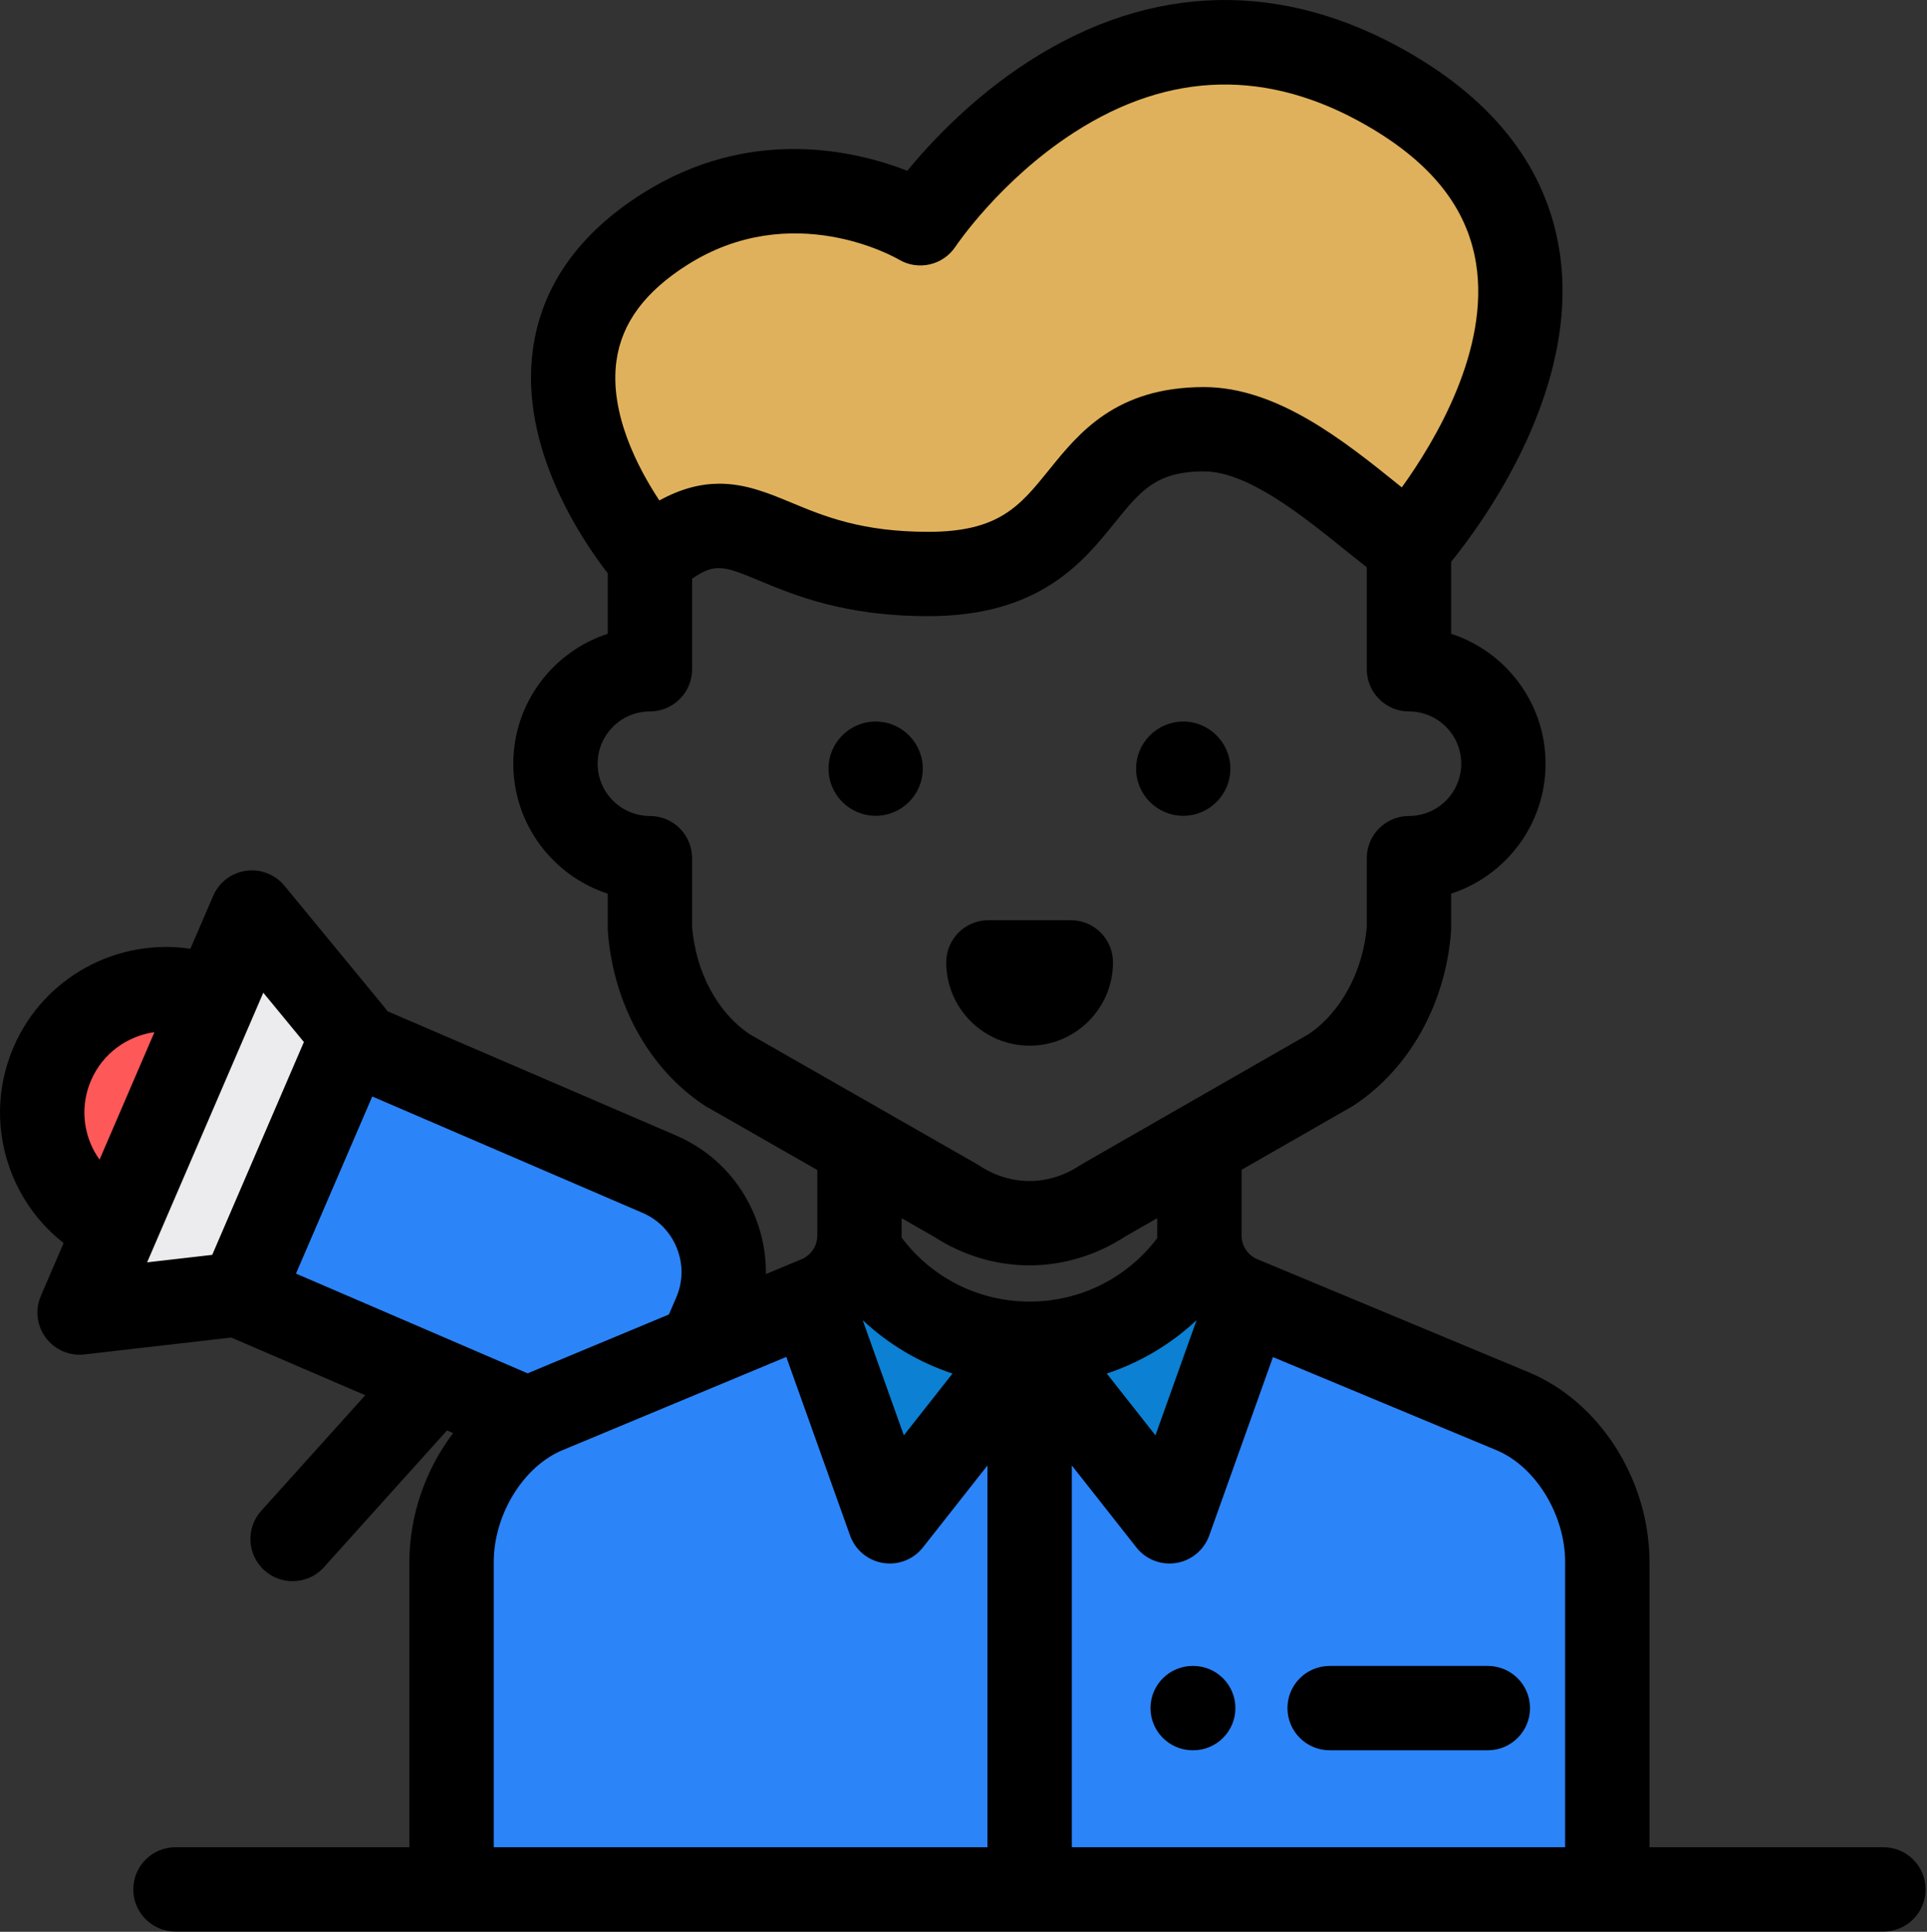 <?xml version="1.0" encoding="UTF-8"?> <svg xmlns="http://www.w3.org/2000/svg" width="746" height="748" viewBox="0 0 746 748" fill="none"><rect x="0" y="0" width="746" height="748" fill="#333333" stroke="none"/> <path d="M135.576 403.119L255.294 454.677C276.088 463.632 285.772 487.972 276.819 508.764L266.935 531.717C257.98 552.511 233.64 562.195 212.847 553.242L93.129 501.685L135.576 403.119Z" fill="#2C84F9"></path> <path d="M45.256 474.695C21.008 464.251 9.816 436.128 20.258 411.878C30.7 387.628 58.825 376.437 83.075 386.879" fill="#FF5859"></path> <path d="M136.574 400.801L97.517 353.344L30.814 508.234L93.408 501.029L136.574 400.801Z" fill="#ECEBED"></path> <path d="M585.582 546.45L480.518 502.673C472.393 499.289 466.629 492.128 464.885 483.73C451.004 505.705 426.517 520.312 398.604 520.312C370.611 520.312 346.059 505.62 332.201 483.539C330.506 492.019 324.718 499.262 316.531 502.675L211.467 546.451C189.27 555.701 174.812 580.839 174.812 604.884V731.59H622.237V604.884C622.237 580.837 607.777 555.697 585.582 546.45Z" fill="#2C84F9"></path> <path d="M332.202 483.539C330.507 492.019 324.72 499.262 316.532 502.675L313.988 503.734L344.46 589.084L398.605 520.312C370.61 520.312 346.062 505.622 332.202 483.539Z" fill="#0C80D3"></path> <path d="M465.012 483.539C466.709 492.019 472.495 499.262 480.683 502.675L483.226 503.734L452.755 589.084L398.609 520.312C426.603 520.312 451.153 505.622 465.012 483.539Z" fill="#0C80D3"></path> <path d="M251.601 216.154C251.601 216.154 180.964 137.022 257.48 88.684C307.317 57.202 356.295 86.455 356.295 86.455C356.295 86.455 431.254 -26.701 537.345 34.517C647.696 98.192 545.448 211.579 545.448 211.579C524.035 195.92 494.639 166.203 466.079 166.203C410.822 166.203 426.461 222.251 359.425 222.251C292.389 222.251 289.228 184.706 251.601 216.154Z" fill="#E0B15C"></path> <path d="M458.063 315.886C448.002 315.886 439.814 307.7 439.814 297.639C439.814 287.577 448.002 279.391 458.063 279.391C468.124 279.391 476.31 287.577 476.31 297.639C476.308 307.698 468.124 315.886 458.063 315.886Z" fill="black"></path> <path d="M338.989 315.886C328.928 315.886 320.742 307.7 320.742 297.639C320.742 287.577 328.928 279.391 338.989 279.391C349.05 279.391 357.237 287.577 357.237 297.639C357.236 307.698 349.05 315.886 338.989 315.886Z" fill="black"></path> <path d="M398.594 404.91C380.798 404.91 366.316 390.43 366.316 372.632C366.316 363.616 373.627 356.307 382.641 356.307H414.546C423.56 356.307 430.871 363.616 430.871 372.632C430.871 390.428 416.393 404.91 398.594 404.91Z" fill="black"></path> <path d="M729.134 715.265H638.564V604.884C638.564 573.062 619.359 542.839 591.866 531.381L486.802 487.606C483.066 486.05 480.652 482.429 480.652 478.381V452.961L523.325 428.494C523.622 428.322 523.914 428.142 524.2 427.953C545.566 413.844 559.595 388.75 561.73 360.828C561.763 360.416 561.777 359.998 561.777 359.584V346.031C582.977 339.136 598.342 319.186 598.342 295.716C598.342 272.245 582.975 252.297 561.777 245.4V217.542C574.714 201.572 612.083 150.053 603.689 96.969C598.723 65.558 579.148 39.788 545.508 20.377C496.485 -7.912 445.542 -6.726 398.194 23.808C376.414 37.852 360.339 55.046 351.241 66.127C330.879 58.204 290.276 48.661 248.766 74.882C224.018 90.516 209.738 110.777 206.329 135.102C200.976 173.271 225.227 209.039 235.28 221.975V245.4C214.08 252.295 198.715 272.245 198.715 295.716C198.715 319.186 214.082 339.134 235.28 346.031V359.584C235.28 359.998 235.296 360.416 235.327 360.828C237.471 388.864 251.402 413.958 272.594 427.953C272.887 428.147 273.183 428.329 273.49 428.503L316.407 453.037V478.379C316.407 482.426 313.993 486.047 310.257 487.604L296.504 493.334C296.602 485.879 295.23 478.397 292.383 471.243C286.694 456.947 275.816 445.737 261.754 439.683L149.976 391.548C149.716 391.173 149.473 390.787 149.179 390.429L110.123 342.972C106.504 338.576 100.863 336.387 95.223 337.183C89.587 337.983 84.774 341.661 82.524 346.887L73.703 367.372C45.603 363.153 17.023 378.125 5.265 405.422C-1.51 421.156 -1.755 438.584 4.579 454.501C8.848 465.226 15.767 474.39 24.635 481.307L15.82 501.778C13.517 507.129 14.237 513.301 17.714 517.975C20.814 522.145 25.687 524.559 30.809 524.559C31.429 524.559 32.054 524.525 32.679 524.453L89.529 517.912L141.395 540.248L101.129 585.006C95.101 591.709 95.646 602.031 102.346 608.062C105.467 610.868 109.37 612.249 113.26 612.249C117.727 612.249 122.179 610.426 125.402 606.843L173.048 553.881L175.427 554.906C164.827 568.874 158.485 586.613 158.485 604.885V715.266H67.92C58.906 715.266 51.595 722.576 51.595 731.591C51.595 740.607 58.906 747.916 67.92 747.916H729.134C738.148 747.916 745.459 740.607 745.459 731.591C745.459 722.573 738.148 715.265 729.134 715.265ZM238.657 139.639C240.702 125.057 249.71 112.903 266.201 102.488C306.605 76.966 346.333 99.541 347.927 100.472C355.414 104.943 365.093 102.741 369.908 95.472C370.079 95.218 387.091 69.819 415.886 51.252C452.799 27.451 490.917 26.579 529.188 48.661C554.183 63.083 567.997 80.522 571.423 101.975C576.759 135.388 555.602 170.778 542.677 188.719C542.244 188.371 541.809 188.021 541.37 187.667C520.467 170.833 494.458 149.882 466.081 149.882C431.982 149.882 417.635 167.664 406.105 181.952C394.874 195.872 386.758 205.93 359.425 205.93C333.536 205.93 319.116 199.933 306.393 194.642C297.632 190.999 288.724 187.294 278.524 187.294C271.505 187.294 263.872 189.049 255.26 193.786C246.905 181.144 235.813 159.924 238.657 139.639ZM290.185 400.44C277.712 391.994 269.429 376.547 267.927 358.926V332.283C267.927 323.267 260.616 315.958 251.602 315.958C240.441 315.958 231.362 306.877 231.362 295.717C231.362 284.558 240.443 275.477 251.602 275.477C260.616 275.477 267.927 268.167 267.927 259.152V224.102C276.857 217.763 280.707 219.324 293.858 224.792C307.852 230.611 327.019 238.581 359.427 238.581C402.368 238.581 419.216 217.7 431.516 202.456C441.541 190.033 447.591 182.533 466.081 182.533C482.944 182.533 503.985 199.48 520.891 213.097C523.717 215.372 526.452 217.57 529.125 219.667V259.153C529.125 268.169 536.436 275.478 545.45 275.478C556.611 275.478 565.691 284.559 565.691 295.719C565.691 306.878 556.609 315.959 545.45 315.959C536.436 315.959 529.125 323.269 529.125 332.284V358.925C527.642 376.189 519.06 392.009 506.595 400.447L418.949 450.703C418.652 450.875 418.36 451.054 418.074 451.243C405.833 459.326 391.224 459.326 378.983 451.243C378.691 451.051 378.394 450.867 378.088 450.693L290.185 400.44ZM34.917 442.428C31.809 434.615 31.926 426.059 35.253 418.336C39.753 407.886 49.282 401.147 59.799 399.655L38.538 449.026C37.096 446.995 35.86 444.801 34.917 442.428ZM82.156 485.893L56.962 488.79L101.924 384.386L117.643 403.486L82.156 485.893ZM114.579 493.148L144.112 424.568L248.838 469.67C254.89 472.275 259.58 477.121 262.044 483.317C264.512 489.511 264.433 496.254 261.826 502.304L258.951 508.979L205.19 531.381C204.887 531.509 204.59 531.648 204.287 531.779L114.579 493.148ZM382.282 715.265H191.14V604.884C191.14 586.484 202.579 567.842 217.748 561.52L304.397 525.415L329.088 594.573C331.086 600.17 335.966 604.235 341.83 605.195C342.71 605.338 343.59 605.409 344.465 605.409C349.419 605.409 354.164 603.149 357.289 599.182L382.283 567.439V715.263L382.282 715.265ZM333.982 511.184C343.966 520.546 355.81 527.579 368.741 531.853L349.904 555.781L333.982 511.184ZM349.022 479.175C349.027 478.909 349.052 478.648 349.052 478.379V471.701L361.457 478.793C372.916 486.236 385.721 489.956 398.527 489.956C411.336 489.956 424.146 486.232 435.607 478.787L447.999 471.681V478.381C447.999 478.714 448.028 479.04 448.035 479.37C436.325 494.864 418.224 503.987 398.605 503.987C378.889 503.987 360.727 494.792 349.022 479.175ZM463.235 511.175L447.31 555.779L428.467 531.846C441.399 527.571 453.249 520.537 463.235 511.175ZM414.932 567.435L439.927 599.182C443.052 603.151 447.797 605.409 452.752 605.409C453.625 605.409 454.506 605.338 455.386 605.195C461.25 604.237 466.13 600.168 468.128 594.573L492.799 525.475L579.308 561.52C594.475 567.839 605.914 586.482 605.914 604.884V715.265H414.932V567.435Z" fill="black"></path> <path d="M461.932 677.718H461.718C452.703 677.718 445.393 670.409 445.393 661.393C445.393 652.378 452.703 645.068 461.718 645.068H461.932C470.946 645.068 478.257 652.378 478.257 661.393C478.257 670.409 470.947 677.718 461.932 677.718Z" fill="black"></path> <path d="M575.991 677.716H514.743C505.729 677.716 498.418 670.407 498.418 661.391C498.418 652.376 505.729 645.066 514.743 645.066H575.991C585.005 645.066 592.316 652.376 592.316 661.391C592.316 670.407 585.005 677.716 575.991 677.716Z" fill="black"></path> </svg> 